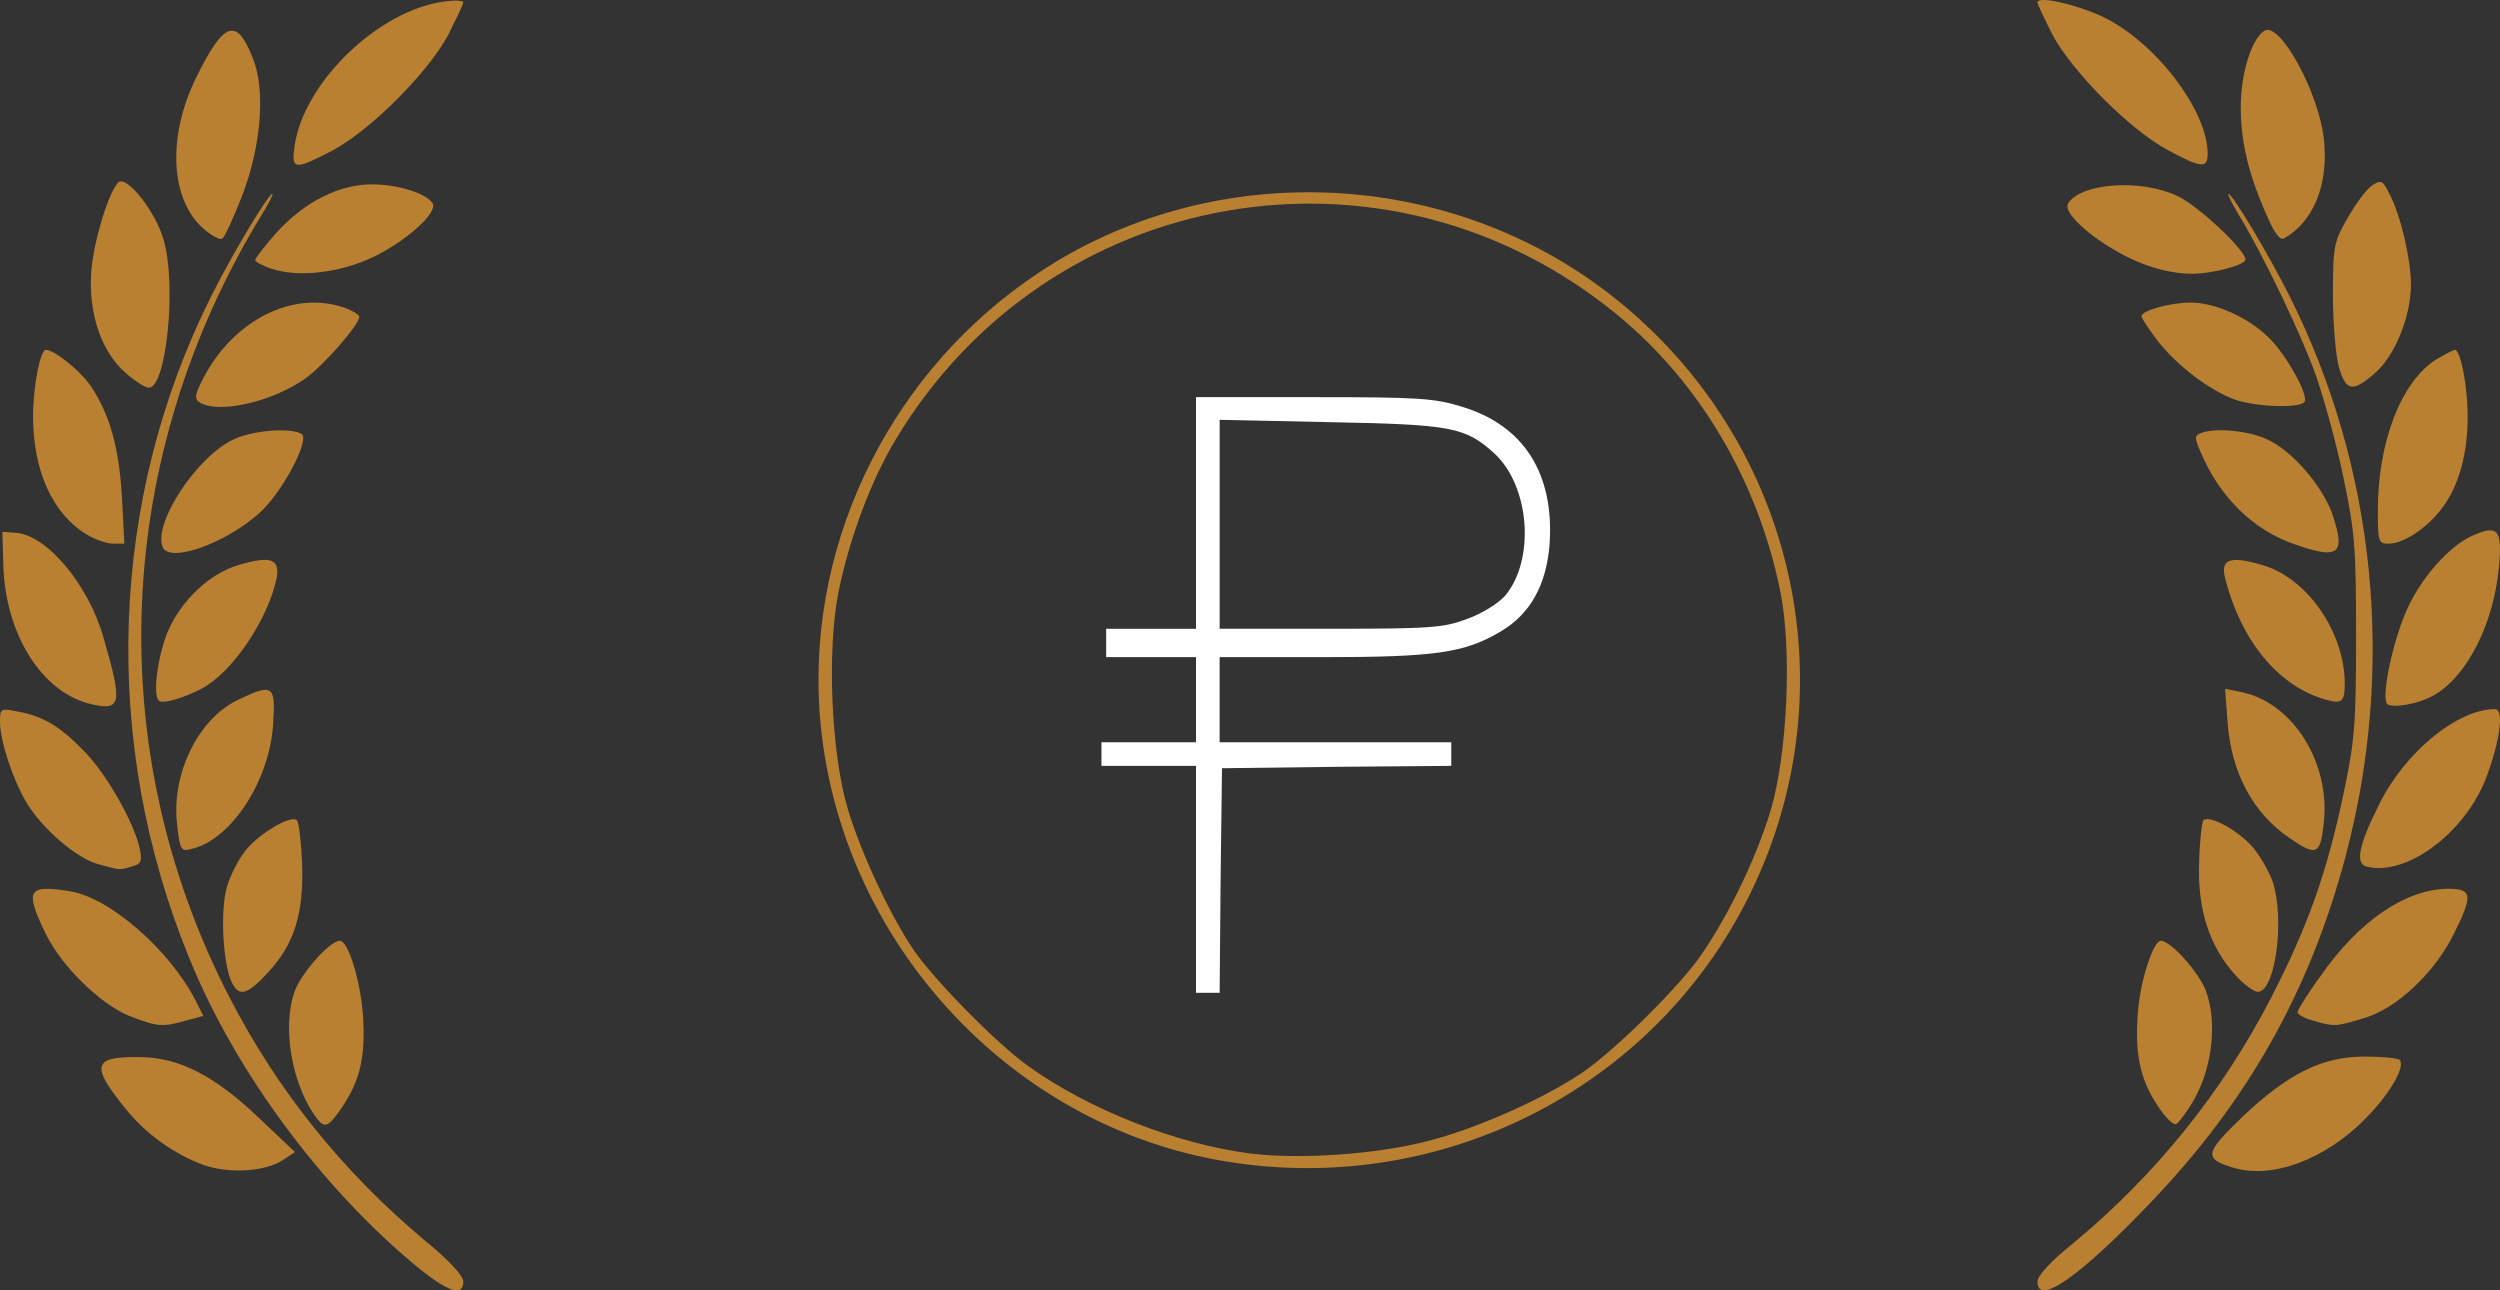 <?xml version="1.0" encoding="utf-8"?>
<!-- Generator: Adobe Illustrator 17.0.0, SVG Export Plug-In . SVG Version: 6.00 Build 0)  -->
<!DOCTYPE svg PUBLIC "-//W3C//DTD SVG 1.1//EN" "http://www.w3.org/Graphics/SVG/1.1/DTD/svg11.dtd">
<svg version="1.1" id="Слой_1" xmlns="http://www.w3.org/2000/svg" xmlns:xlink="http://www.w3.org/1999/xlink" x="0px" y="0px"
	 width="124px" height="64.001px" viewBox="202.42 104.473 124 64.001" enable-background="new 202.42 104.473 124 64.001"
	 xml:space="preserve">
<rect x="202.42" y="104.473" width="124" height="64.001" fill="#333333" stroke="none"/>
<g id="layer101">
	<path fill="#B98032" d="M223.031,167.243c-4.713-3.916-8.957-9.66-11.231-15.264c-4.385-10.716-3.963-22.721,1.102-32.827
		c1.055-2.11,2.837-5.065,3.025-5.065c0.07,0-0.164,0.446-0.492,0.985c-7.386,12.052-7.996,26.519-1.641,38.853
		c2.415,4.689,5.651,8.699,9.778,12.146c1.125,0.914,1.829,1.688,1.829,1.97C225.399,168.814,224.625,168.556,223.031,167.243z"/>
	<path fill="#B98032" d="M303.479,168.04c0-0.281,0.657-1.008,1.712-1.852c4.15-3.423,7.456-7.55,9.871-12.216
		c1.852-3.611,2.767-6.214,3.587-10.082c0.563-2.673,0.633-3.423,0.633-7.878s-0.07-5.205-0.633-7.878
		c-0.328-1.618-0.961-3.892-1.36-5.041c-0.727-2.04-2.65-6.049-3.845-7.996c-0.328-0.563-0.563-1.008-0.492-1.008
		c0.188,0,1.97,2.954,3.025,5.065c4.291,8.535,5.276,18.453,2.767,27.856c-1.782,6.659-4.854,12.122-9.707,17.164
		C305.542,167.829,303.479,169.26,303.479,168.04z"/>
	<path fill="#B98032" d="M212.503,162.249c-1.43-0.516-2.861-1.548-3.822-2.743c-1.782-2.181-1.665-2.626,0.61-2.603
		c1.993,0,3.775,0.914,6.003,3.048l1.759,1.665l-0.61,0.399C215.551,162.601,213.745,162.694,212.503,162.249z"/>
	<path fill="#B98032" d="M313.186,162.39c-1.477-0.446-1.407-0.727,0.445-2.509c2.274-2.157,3.963-3.001,6.073-3.001
		c0.844,0,1.641,0.07,1.735,0.164c0.305,0.328-0.469,1.665-1.665,2.884C317.759,161.991,315.109,162.976,313.186,162.39z"/>
	<path fill="#B98032" d="M262.845,162.014c-10.786-1.946-19.133-11.442-19.79-22.486c-0.492-8.465,3.705-16.765,10.88-21.525
		c8.418-5.604,19.813-5.276,27.949,0.774c9.449,7.034,12.498,19.649,7.292,30.13C284.369,158.615,273.607,163.961,262.845,162.014z
		 M273.208,161.076c2.368-0.586,5.838-2.134,7.691-3.4c1.571-1.079,4.361-3.822,5.627-5.463c1.43-1.923,2.978-5.065,3.728-7.574
		c0.821-2.79,1.055-7.949,0.469-10.833c-1.102-5.463-4.01-10.387-8.113-13.74c-11.419-9.356-28.207-6.425-35.781,6.237
		c-1.196,1.993-2.274,4.854-2.814,7.503c-0.586,2.907-0.375,8.066,0.469,10.833c0.657,2.181,2.087,5.229,3.259,6.964
		c1.102,1.571,4.103,4.619,5.674,5.745c3.048,2.181,7.363,3.869,11.02,4.338C266.878,161.991,270.653,161.733,273.208,161.076z"/>
	<path fill="#B98032" d="M218.177,159.998c-1.266-1.618-1.805-4.596-1.125-6.401c0.375-0.938,1.735-2.462,2.228-2.462
		c0.422,0,1.032,2.04,1.149,3.775c0.117,1.993-0.141,3.142-1.055,4.502C218.716,160.35,218.552,160.443,218.177,159.998z"/>
	<path fill="#B98032" d="M309.364,159.201c-0.821-1.266-1.079-2.603-0.891-4.643c0.117-1.454,0.75-3.423,1.125-3.423
		c0.492,0,1.852,1.524,2.228,2.462c0.563,1.501,0.352,3.681-0.516,5.299c-0.375,0.68-0.821,1.266-0.961,1.337
		C310.185,160.279,309.74,159.81,309.364,159.201z"/>
	<path fill="#B98032" d="M208.892,154.886c-1.454-0.563-3.4-2.462-4.197-4.08c-1.055-2.181-0.914-2.462,1.149-2.134
		c1.97,0.281,4.971,2.884,6.284,5.44l0.375,0.75l-0.868,0.234C210.463,155.426,210.252,155.402,208.892,154.886z"/>
	<path fill="#B98032" d="M317.149,155.097c-0.422-0.117-0.774-0.305-0.774-0.422c0-0.094,0.516-0.938,1.172-1.829
		c1.876-2.696,4.197-4.267,6.284-4.291c1.219,0,1.266,0.305,0.281,2.274c-0.961,1.923-2.837,3.681-4.455,4.15
		C318.251,155.402,318.204,155.402,317.149,155.097z"/>
	<path fill="#B98032" d="M213.863,153.081c-0.399-1.008-0.516-3.494-0.188-4.619c0.164-0.563,0.586-1.407,0.961-1.852
		c0.68-0.821,2.228-1.735,2.509-1.454c0.094,0.094,0.211,1.032,0.258,2.11c0.094,2.485-0.375,4.033-1.688,5.44
		C214.636,153.878,214.238,153.948,213.863,153.081z"/>
	<path fill="#B98032" d="M313.28,152.823c-1.29-1.43-1.876-3.283-1.782-5.604c0.023-1.055,0.141-1.97,0.211-2.063
		c0.305-0.281,1.782,0.539,2.485,1.383c0.399,0.492,0.821,1.266,0.985,1.759c0.539,1.876,0.117,5.205-0.727,5.369
		C314.265,153.714,313.726,153.315,313.28,152.823z"/>
	<path fill="#B98032" d="M207.297,147.336c-1.079-0.281-2.814-1.782-3.587-3.095c-0.68-1.172-1.29-3.025-1.29-3.986
		c0-0.633,0.023-0.657,0.868-0.492c1.29,0.234,2.134,0.75,3.353,2.016c1.125,1.172,2.462,3.564,2.72,4.83
		c0.117,0.61,0.047,0.727-0.422,0.844C208.329,147.641,208.423,147.641,207.297,147.336z"/>
	<path fill="#B98032" d="M319.799,147.453c-0.563-0.141-0.399-1.032,0.61-3.048c1.266-2.603,3.892-4.76,5.768-4.76
		c0.445,0,0.258,1.524-0.422,3.353C324.723,145.765,321.768,147.969,319.799,147.453z"/>
	<path fill="#B98032" d="M211.213,145.437c-0.328-2.509,1.008-5.276,2.978-6.237c1.759-0.844,1.899-0.75,1.782,1.102
		c-0.141,2.814-2.04,5.768-3.986,6.26C211.401,146.727,211.354,146.68,211.213,145.437z"/>
	<path fill="#B98032" d="M316.023,146.07c-1.852-1.243-2.931-3.259-3.118-5.792l-0.117-1.641l0.797,0.164
		c2.579,0.516,4.478,3.564,4.08,6.612C317.501,146.867,317.29,146.938,316.023,146.07z"/>
	<path fill="#B98032" d="M206.993,139.411c-2.462-0.539-4.314-3.447-4.408-6.917l-0.047-1.641l0.68,0.047
		c1.524,0.117,3.587,2.556,4.338,5.205C208.493,139.341,208.446,139.739,206.993,139.411z"/>
	<path fill="#B98032" d="M320.854,139.411c-0.375-0.211,0.234-3.142,0.985-4.783c0.703-1.524,2.016-3.001,3.118-3.541
		c1.36-0.633,1.594-0.375,1.407,1.524c-0.258,2.837-1.618,5.487-3.283,6.378C322.354,139.388,321.159,139.599,320.854,139.411z"/>
	<path fill="#B98032" d="M210.299,139.223c-0.258-0.234-0.141-1.594,0.234-2.837c0.516-1.782,2.11-3.423,3.728-3.892
		c1.594-0.469,2.063-0.305,1.876,0.68c-0.445,2.063-2.204,4.666-3.728,5.463C211.494,139.106,210.463,139.411,210.299,139.223z"/>
	<path fill="#B98032" d="M317.782,139.176c-2.368-0.657-4.244-2.954-5.018-6.12c-0.188-0.868,0.328-1.008,1.852-0.563
		c2.228,0.633,4.103,3.33,4.103,5.885C318.72,139.27,318.579,139.411,317.782,139.176z"/>
	<path fill="#B98032" d="M210.486,131.603c-0.469-1.219,1.735-4.525,3.541-5.346c0.961-0.446,2.814-0.586,3.353-0.258
		c0.422,0.281-0.938,2.861-2.063,3.892C213.605,131.439,210.814,132.424,210.486,131.603z"/>
	<path fill="#B98032" d="M316.211,131.462c-2.04-0.703-3.705-2.345-4.643-4.572c-0.305-0.703-0.305-0.821,0.023-0.938
		c0.703-0.281,2.345-0.117,3.259,0.305c1.266,0.563,2.814,2.368,3.283,3.799C318.767,131.978,318.415,132.236,316.211,131.462z"/>
	<path fill="#B98032" d="M206.735,130.993c-1.712-1.032-2.673-3.165-2.673-5.862c0-1.501,0.352-3.306,0.633-3.306
		c0.422,0,1.735,1.055,2.251,1.829c0.938,1.43,1.383,3.048,1.524,5.51l0.117,2.274h-0.563
		C207.719,131.439,207.133,131.228,206.735,130.993z"/>
	<path fill="#B98032" d="M320.361,129.774c0-3.4,1.172-6.401,2.908-7.48c0.445-0.258,0.844-0.469,0.914-0.469
		c0.281,0,0.633,1.805,0.633,3.306c0,1.876-0.445,3.47-1.29,4.572c-0.75,0.985-1.899,1.735-2.626,1.735
		C320.385,131.439,320.361,131.345,320.361,129.774z"/>
	<path fill="#B98032" d="M212.315,124.428c-0.258-0.164-0.234-0.375,0.164-1.149c1.501-2.931,4.478-4.432,7.034-3.541
		c0.399,0.141,0.727,0.352,0.727,0.446c0,0.399-1.829,2.485-2.72,3.095C215.856,124.428,213.23,125.014,212.315,124.428z"/>
	<path fill="#B98032" d="M313.257,124.287c-1.266-0.469-2.837-1.665-3.799-2.884c-0.445-0.586-0.821-1.149-0.821-1.243
		c0-0.281,1.43-0.68,2.439-0.68c1.196,0,2.837,0.727,3.845,1.712c0.891,0.844,2.016,2.884,1.805,3.212
		C316.516,124.733,314.288,124.662,313.257,124.287z"/>
	<path fill="#B98032" d="M208.657,122.974c-1.219-1.055-1.852-2.954-1.712-5.018c0.117-1.501,0.844-3.916,1.337-4.432
		c0.399-0.399,1.852,1.43,2.251,2.837c0.657,2.228,0.141,7.339-0.727,7.339C209.619,123.701,209.103,123.373,208.657,122.974z"/>
	<path fill="#B98032" d="M318.439,122.716c-0.164-0.563-0.305-2.157-0.305-3.587c0-2.462,0.047-2.65,0.727-3.845
		c0.399-0.703,0.938-1.43,1.219-1.618c0.445-0.281,0.516-0.258,0.844,0.399c0.563,1.055,1.079,3.259,1.079,4.525
		c0,1.571-0.797,3.541-1.782,4.385C319.119,123.936,318.79,123.889,318.439,122.716z"/>
	<path fill="#B98032" d="M215.856,117.792c-0.422-0.141-0.774-0.328-0.774-0.422s0.469-0.703,1.055-1.36
		c1.383-1.524,3.095-2.392,4.736-2.392c1.29,0,2.696,0.446,3.001,0.938c0.281,0.446-1.243,1.829-2.907,2.65
		C219.302,118.003,217.216,118.261,215.856,117.792z"/>
	<path fill="#B98032" d="M309.177,117.722c-2.016-0.61-4.549-2.556-4.174-3.165c0.633-1.008,3.587-1.219,5.393-0.375
		c1.032,0.469,3.4,2.696,3.4,3.165c0,0.281-1.735,0.727-2.72,0.703C310.56,118.05,309.716,117.91,309.177,117.722z"/>
	<path fill="#B98032" d="M212.55,115.846c-1.688-1.43-1.852-4.572-0.399-7.527c1.383-2.814,2.016-3.025,2.837-0.891
		c0.61,1.594,0.375,4.385-0.586,6.823c-0.422,1.079-0.844,1.993-0.961,2.063C213.347,116.386,212.925,116.174,212.55,115.846z"/>
	<path fill="#B98032" d="M314.875,115.213c-0.938-2.11-1.313-3.705-1.313-5.44c0-1.665,0.539-3.376,1.172-3.775
		c0.774-0.469,2.72,3.095,2.954,5.416c0.234,2.204-0.516,4.056-1.97,4.877C315.531,116.409,315.25,116.081,314.875,115.213z"/>
	<path fill="#B98032" d="M217.028,111.743c0.422-3.142,4.15-6.776,7.456-7.198c0.492-0.07,0.914-0.047,0.914,0.047
		s-0.352,0.821-0.75,1.618c-1.008,1.876-3.845,4.713-5.721,5.721C217.028,112.915,216.864,112.915,217.028,111.743z"/>
	<path fill="#B98032" d="M309.927,111.907c-1.852-0.985-4.713-3.869-5.698-5.698c-0.399-0.797-0.75-1.524-0.75-1.618
		c0-0.328,1.829,0.07,3.165,0.68c2.603,1.196,5.276,4.643,5.276,6.823C311.92,112.845,311.615,112.821,309.927,111.907z"/>
</g>
<g id="layer102">
	<path fill="#FFFFFF" d="M261.742,148.087v-5.627h-2.345h-2.345v-0.586v-0.586h2.345h2.345v-2.11v-2.11h-2.228h-2.228v-0.703v-0.703
		h2.228h2.228v-5.745v-5.745h5.838c5.229,0,6.003,0.047,7.409,0.492c3.025,0.938,4.525,3.306,4.291,6.8
		c-0.164,2.04-0.961,3.47-2.439,4.338c-1.782,1.055-3.236,1.266-8.816,1.266h-5.112v2.11v2.11h5.745h5.745v0.586v0.586l-5.674,0.047
		l-5.698,0.07l-0.07,5.581l-0.047,5.557h-0.586h-0.586V148.087z M275.201,135.167c0.727-0.258,1.548-0.774,1.876-1.149
		c1.501-1.805,1.219-5.44-0.539-7.058c-1.454-1.313-2.11-1.43-8.16-1.548l-5.463-0.117v5.182v5.182h5.51
		C273.396,135.659,274.029,135.612,275.201,135.167z"/>
</g>
</svg>
